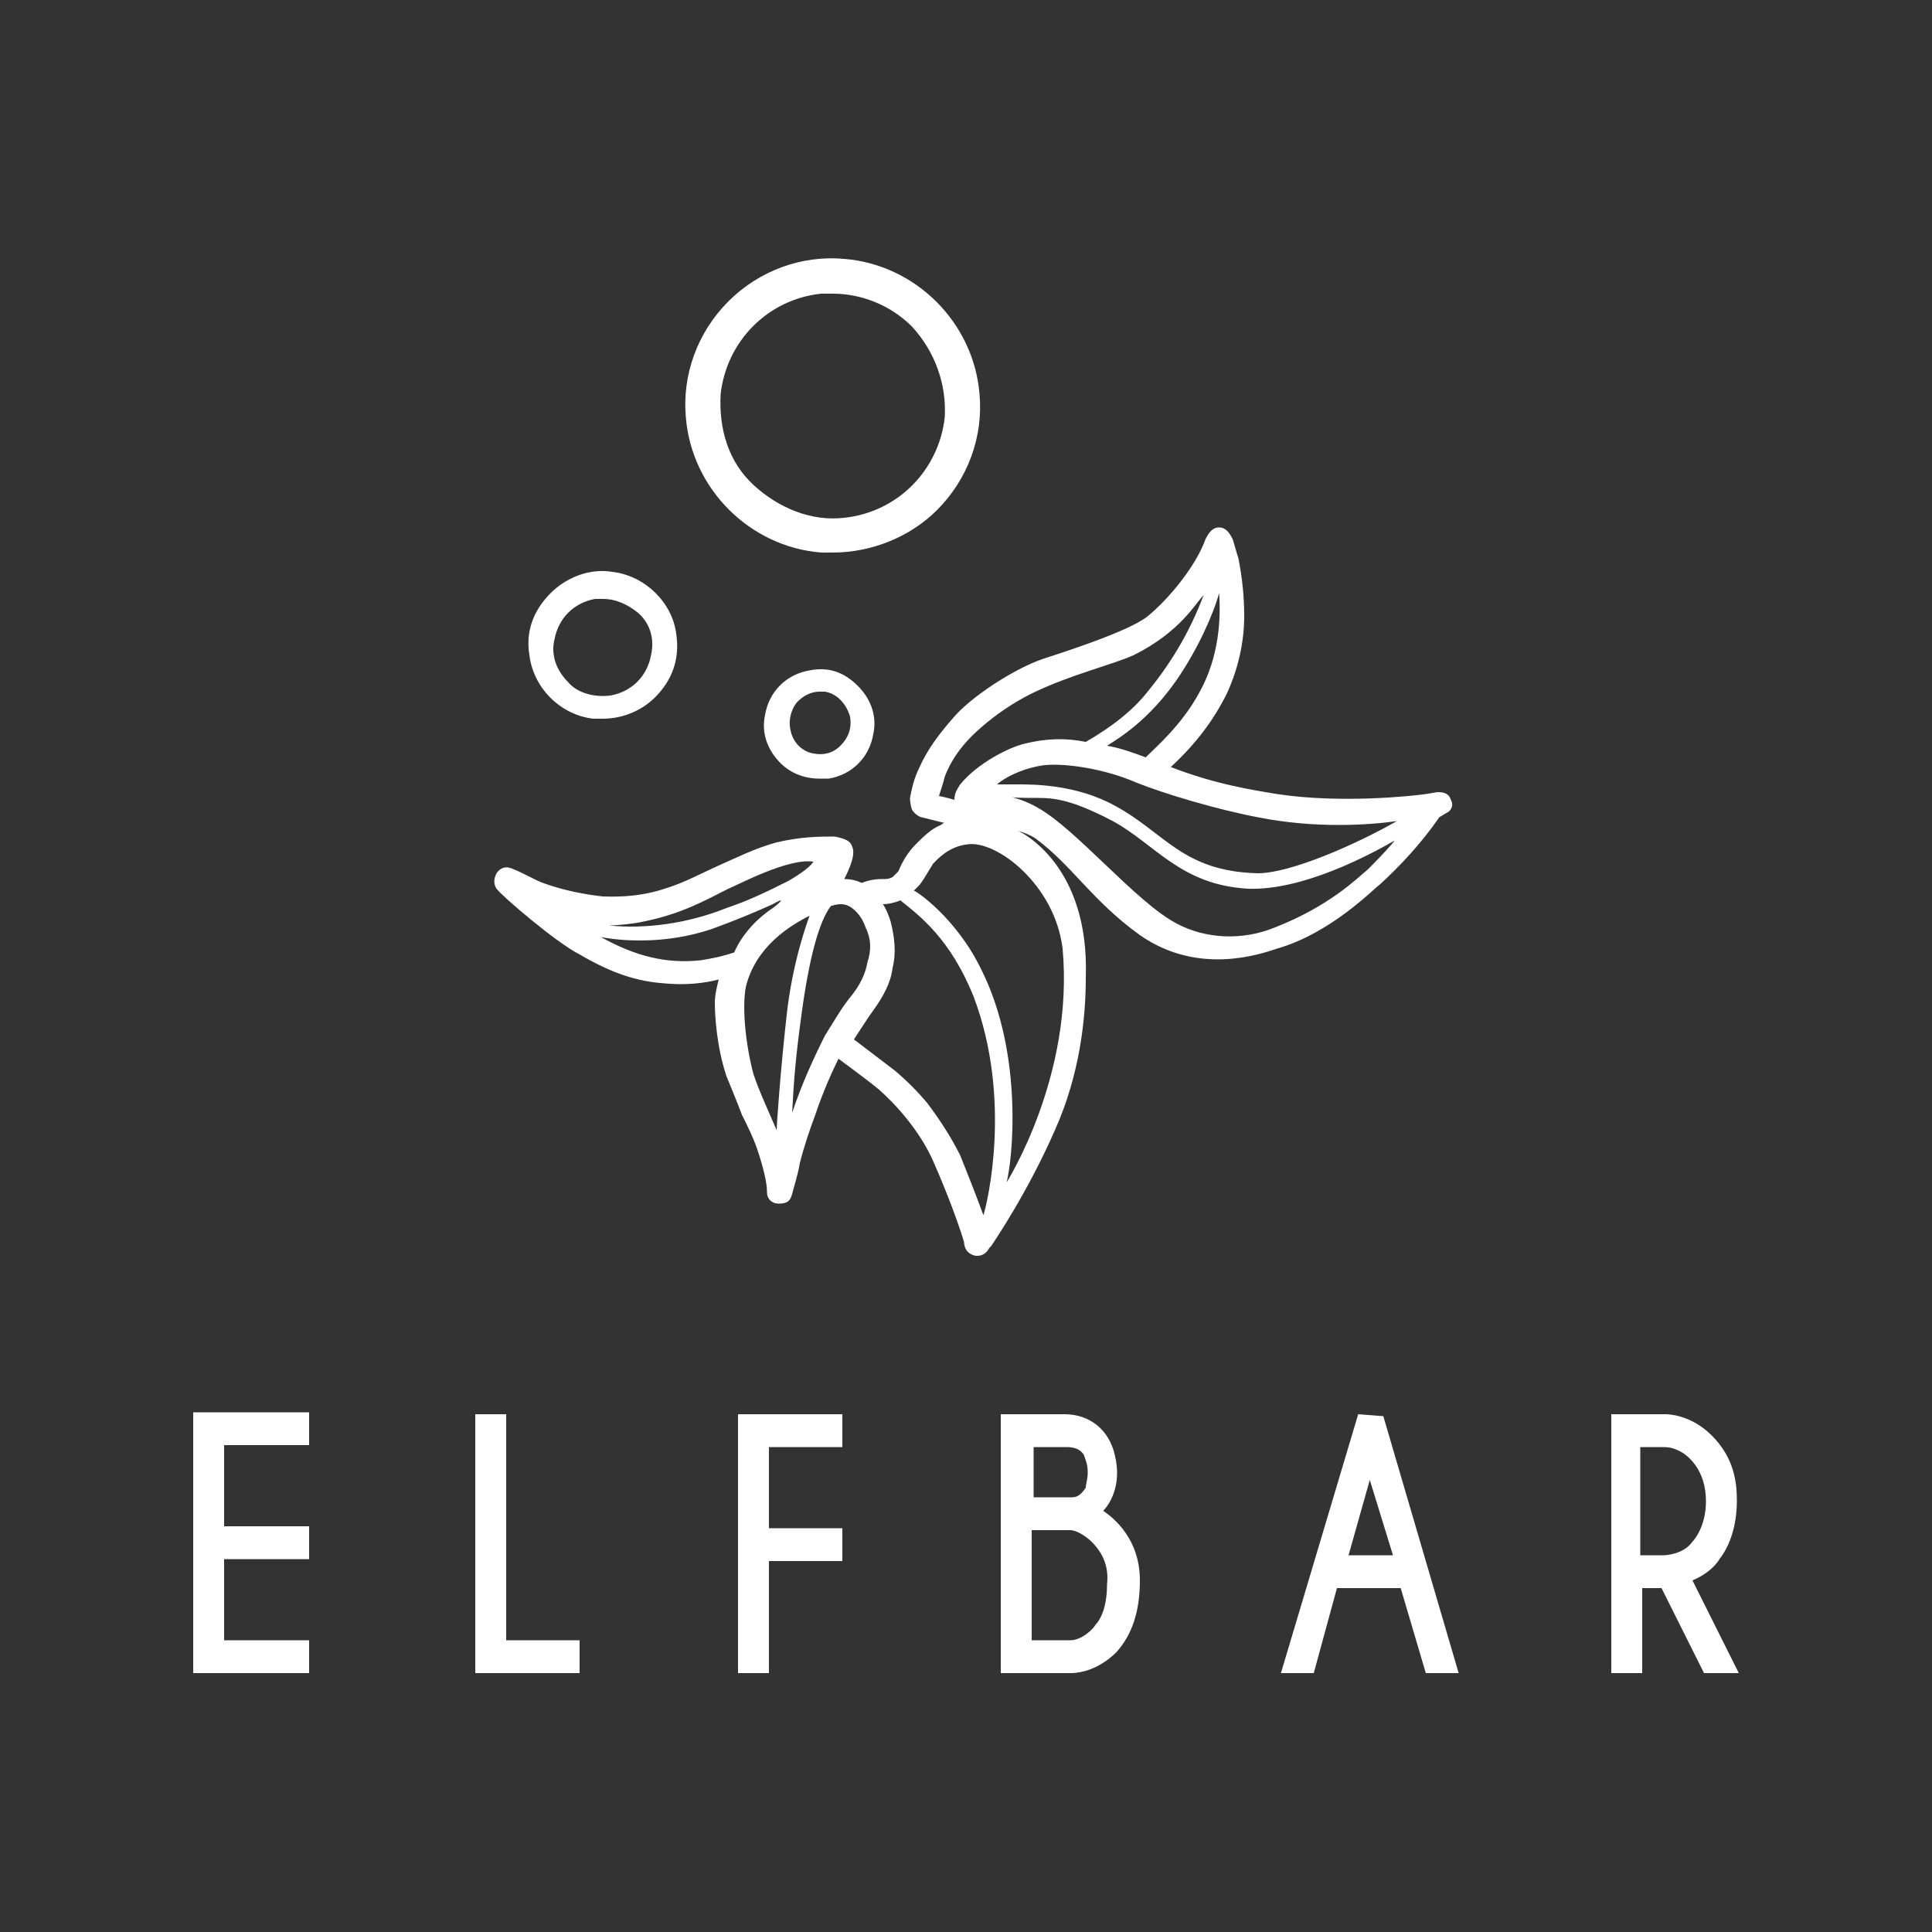 <?xml version="1.0" encoding="utf-8"?>
<!-- Generator: Adobe Illustrator 27.2.0, SVG Export Plug-In . SVG Version: 6.00 Build 0)  -->
<svg version="1.1" id="Layer_1" xmlns="http://www.w3.org/2000/svg" xmlns:xlink="http://www.w3.org/1999/xlink" x="0px" y="0px"
	 viewBox="0 0 100 100" style="enable-background:new 0 0 100 100;" xml:space="preserve">
<rect x="0" y="0" width="100" height="100" fill="#333333" stroke="none"/>
<style type="text/css">
	.st0{fill:#FFFFFF;}
</style>
<g id="elfbar_logo2">
	<g id="形状" transform="translate(-0, 0)">
		<path class="st0" d="M75.1,41.4L75.1,41.4C75,41.1,74.8,41,74.4,41l-0.6,0.1c-0.7,0.1-4.4,0.5-7.7,0c-1.2-0.2-3.2-0.5-5.5-1.4
			c1.3-1.2,2.2-2.4,2.9-3.8c0.6-1.3,0.9-2.7,0.9-4c0-1-0.1-2-0.3-3c-0.1-0.3-0.2-0.7-0.3-1c-0.2-0.4-0.4-0.6-0.7-0.6h0
			c-0.3,0-0.5,0.2-0.7,0.6c-0.5,1.4-1.9,3.1-3,4c-1,0.8-4.5,1.9-5.4,2.2c-1.5,0.5-3.8,2-4.7,3.1c-0.7,0.8-1.3,1.6-1.7,2.5
			c-0.3,0.6-0.4,1.1-0.5,1.6c0,0,0,0.3,0.1,0.6c0.1,0.2,0.4,0.4,0.5,0.4c0.4,0.1,0.8,0.2,1.2,0.3c-0.1,0-0.2,0.1-0.2,0.1
			c-0.5,0.2-0.9,0.6-1.3,1c-0.4,0.4-0.7,0.9-0.9,1.4c-0.1,0.1-0.2,0.2-0.3,0.3c-0.2,0.1-0.3,0.1-0.5,0.1c-0.2,0-0.6,0-1.1,0.2
			c-0.2-0.1-0.5-0.2-0.9-0.2c0.3-0.6,0.6-1.3,0.4-1.7c-0.1-0.3-0.4-0.4-0.9-0.5c-0.8,0-1.7,0-3,0.3c-1.1,0.3-2.1,0.8-3,1.2
			c-0.9,0.4-1.8,0.9-2.8,1.2c-1.5,0.5-2.9,0.4-3.2,0.4c-0.9-0.1-2-0.3-3.1-0.7c-0.3-0.1-1.2-0.6-1.5-0.7c-0.4-0.2-0.7-0.1-0.9,0.2
			c-0.1,0.2-0.2,0.5,0,0.8c0.3,0.4,3.1,2.8,4.3,3.4c1.7,1,3,1.4,4.4,1.5c1.1,0.1,2,0,2.8-0.2c-0.1,0.4-0.2,0.8-0.2,1.2
			c0,0.7,0.1,2.3,0.6,3.8c0.2,0.5,0.5,1.2,0.8,2c0.3,0.6,0.6,1.2,0.8,1.8c0.3,0.9,0.5,1.7,0.5,2.2c0,0.4,0.3,0.6,0.6,0.6
			c0.4,0,0.6-0.1,0.7-0.5c0.1-0.4,0.3-1,0.4-1.6c0.2-0.8,0.5-1.7,0.8-2.5c0.4-1.2,0.9-2.3,1.2-2.9c0.4,0.3,1.5,1.1,2.1,1.6
			c0.8,0.7,2.1,2.1,2.8,3.7c0.8,1.8,1.4,3.5,1.6,4.2c0,0.2,0.1,0.6,0.6,0.7c0,0,0.1,0,0.1,0c0.3,0,0.5-0.2,0.6-0.4
			c0,0,0.1-0.1,0.1-0.1c0.2-0.3,1.9-2.8,3.3-6c1.3-2.9,1.6-5.8,1.6-7.9c0.2-5.8-3.3-7.5-3.5-7.6c0.3,0.1,0.6,0.2,0.9,0.4
			c1.9,1.4,2.9,3.2,5.4,5c3,2.1,6.2,1,7.1,0.7c2.8-0.8,5-3.1,5.3-3.3c1.1-1,2.2-2.2,3.1-3.5L75,42C75.2,41.8,75.2,41.6,75.1,41.4
			L75.1,41.4z M38.6,51.1c0.5-2.1,2.3-3.2,3.3-3.7c-0.1,0.3-0.9,2.4-1.2,5.3c-0.3,2.7-0.5,5.5-0.5,5.8c-0.3-0.7-0.9-2-1.2-2.9
			C38.6,54.1,38.4,52.2,38.6,51.1L38.6,51.1z M40.8,45.6c-1,0.5-2,1-3.2,1.4c-2,0.8-4.2,1.1-6.1,0.9c0.5,0,1.4-0.1,1.8-0.2
			c2-0.4,3.2-1.1,4.4-1.7c0.5-0.2,3.1-1.6,4.4-1.4C42,44.8,41.5,45.2,40.8,45.6L40.8,45.6z M36.8,48.1c1.1-0.4,2.1-0.8,3.2-1.3
			c0.7-0.4,0.4-0.1,0,0.2c-0.9,0.6-1.6,1.4-2,2.3c-0.6,0.2-1.1,0.3-1.7,0.4l0,0c-1.8,0.2-3.4-0.2-5.2-1.2
			C32.1,48.7,34.4,48.9,36.8,48.1L36.8,48.1z M45.2,52.3c0.5-0.7,0.9-1.4,1-2.2c0.2-0.8,0.1-1.6-0.1-2.4c-0.1-0.3-0.2-0.6-0.4-0.9
			c0.3,0,0.7-0.1,0.9-0.2c1,0.8,2.6,2,3.8,5c2,5.3,0.7,10.7,0.5,11.3c-0.4-1.1-0.8-2.1-1.2-3.1c-0.5-1-1.1-1.9-1.7-2.7
			c-0.5-0.6-1.1-1.2-1.7-1.7c-0.4-0.3-1.7-1.3-2.1-1.6C44.6,53.2,44.9,52.7,45.2,52.3L45.2,52.3z M44.9,49.8
			c-0.1,0.6-0.4,1.2-0.8,1.7c-0.5,0.6-0.9,1.3-1.4,2.1c-0.6,1.2-1.2,2.5-1.7,4c0.1-1.9,0.2-3,0.5-5.2c0.4-2.9,0.9-4.7,1.5-5.5
			c0.3-0.1,0.7-0.2,1.1,0.1c0.4,0.3,0.6,0.7,0.7,1C45.1,48.6,45.1,49.2,44.9,49.8L44.9,49.8z M59.3,39.2c-0.8-0.3-1.4-0.5-2-0.6
			c0.8-0.5,2.2-1.4,3.6-3.4c1.1-1.6,1.9-3.4,2.2-4.5c0.1,1.3,0,3.3-1,5.1C61.2,37.5,59.8,38.7,59.3,39.2L59.3,39.2z M59.4,35.8
			c-0.7,0.9-1.8,1.8-3.2,2.6c0,0,0,0,0,0c-1-0.2-2-0.2-3.2,0.1c-0.8,0.2-2.4,1-3.3,2.1c-0.2,0.3-0.3,0.5-0.3,0.8c0,0,0,0,0,0
			c-0.3-0.1-0.8-0.2-0.8-0.2c0,0,0,0,0,0c0.1-0.3,0.2-0.6,0.3-1c0.3-0.8,0.8-1.5,1.4-2.1c0.4-0.4,1.6-1.5,3.3-2.3
			c1.9-0.9,4-1.4,5.1-1.9c2.4-1.2,3.2-2.7,3.6-3.1C61.7,32.4,60.8,34.1,59.4,35.8L59.4,35.8z M53.7,41.3c0.9,0,1.8,0.1,3.9,1.2
			c2.2,1.2,3.5,3.3,7,3.5c2.8,0.1,6.2-1.7,7.6-2.5c-0.5,0.6-1.1,1.2-1.4,1.5c-0.6,0.5-2,1.9-4.8,3c-1.7,0.7-3.6,0.6-5.1-0.2
			c-2.1-1.1-5.2-4.9-7.2-6c-0.5-0.3-1.1-0.5-1.6-0.6C52.3,41.3,52.9,41.3,53.7,41.3L53.7,41.3z M65.1,45.2c-3.9-0.1-4.8-2.1-7.4-3.5
			c-2-1.1-4.2-1.1-5-1.1c-0.4,0-0.8,0-1.1,0c0.6-0.5,1.6-0.9,2.5-1c1.1-0.1,3.1,0.2,4.7,0.9c1.5,0.6,4.2,1.4,6.3,1.8
			c3,0.6,5.8,0.4,7.2,0.2C70.2,43.7,66.8,45.2,65.1,45.2L65.1,45.2z M50.8,50.2c-1.3-2.7-3.4-4.1-3.5-4.1c0.1-0.1,0.2-0.2,0.3-0.3
			c0.3-0.4,0.5-0.8,0.7-1.1c0.2-0.2,0.8-0.9,1.8-1c1.5-0.2,4.5,2.1,4.9,5.4c0.6,6.6-2.9,12.1-2.9,12.1C52.4,60.1,53,54.6,50.8,50.2z
			 M50.7,20.4c-0.3-3.7-3.3-6.7-7-7c-2.2-0.2-4.4,0.6-6,2.2c-1.6,1.6-2.4,3.8-2.2,6c0.3,3.7,3.3,6.7,7,7c0.2,0,0.4,0,0.6,0
			c2,0,4-0.8,5.4-2.2C50.1,24.8,50.9,22.6,50.7,20.4z M48.9,21.6c-0.3,2.7-2.4,4.9-5.2,5.2C42,27,40.3,26.3,39,25.1
			s-1.8-2.9-1.7-4.7c0.3-2.7,2.4-4.9,5.2-5.2c0.2,0,0.4,0,0.6,0c1.5,0,3,0.6,4.1,1.7C48.4,18.2,49,19.9,48.9,21.6L48.9,21.6z
			 M31.7,29.6c-1.2-0.2-2.4,0.3-3.2,1.1c-0.9,0.9-1.3,2-1.1,3.2c0.2,1.7,1.6,3.1,3.3,3.3c0.2,0,0.3,0,0.5,0c1,0,2-0.4,2.7-1.1
			c0.9-0.9,1.3-2,1.1-3.3C34.8,31.2,33.4,29.8,31.7,29.6L31.7,29.6z M33.7,33.9c-0.2,1.1-1,1.9-2.1,2.1c-0.8,0.1-1.7-0.1-2.2-0.7
			c-0.6-0.6-0.9-1.4-0.7-2.2c0.2-1.1,1-1.9,2.1-2.1c0.1,0,0.3,0,0.4,0c0.7,0,1.3,0.3,1.8,0.7C33.6,32.2,33.9,33,33.7,33.9L33.7,33.9
			z M41.9,34.7c-1.2,0.2-2.1,1.1-2.3,2.3c-0.2,0.9,0.1,1.8,0.8,2.5c0.5,0.5,1.2,0.8,2,0.8c0.2,0,0.3,0,0.5,0
			c1.2-0.2,2.1-1.1,2.3-2.3c0.2-0.9-0.1-1.8-0.8-2.5S42.9,34.5,41.9,34.7L41.9,34.7z M43.5,38.6c-0.4,0.4-0.9,0.5-1.4,0.4
			c-0.6-0.1-1.1-0.6-1.2-1.3c-0.1-0.5,0.1-1.1,0.4-1.4c0.3-0.3,0.7-0.5,1.1-0.5c0.1,0,0.2,0,0.3,0c0.6,0.1,1.1,0.6,1.3,1.3
			C44.1,37.7,43.9,38.2,43.5,38.6L43.5,38.6z"/>
		<path class="st0" d="M38.2,73.2h5.4v1.7h-3.8v4.2h3.8v1.7h-3.8v5.8h-1.6V73.2L38.2,73.2z M10,86.6h6v-1.7h-4.4v-4.2H16v-1.7h-4.4
			v-4.2H16v-1.7h-6V86.6L10,86.6z M26.2,73.2h-1.6v13.4h5.4v-1.7h-3.8V73.2z M59,81.8c0,1.6-0.4,2.8-1.2,3.7c0,0,0,0,0,0
			c0,0-1,1.1-2.4,1.1h-3.6V73.2h3.3c1.3,0,2.3,0.8,2.6,2.1c0.4,1.6-0.3,2.6-0.6,2.9C57.7,78.6,59,79.7,59,81.8L59,81.8z M56.3,76.2
			c0-0.4-0.1-0.6-0.2-0.9c-0.2-0.3-0.5-0.4-0.9-0.4h-1.7v2.6h2c0.3,0,0.5-0.2,0.7-0.5C56.2,76.8,56.3,76.6,56.3,76.2L56.3,76.2z
			 M56.5,79.8c-0.3-0.3-0.8-0.6-1.1-0.6c-0.3,0-1.6,0-2,0v5.7h2c0.6,0,1.2-0.6,1.3-0.8l0,0c0.2-0.2,0.6-0.8,0.6-2.1
			C57.4,81.1,57.1,80.4,56.5,79.8L56.5,79.8z M71.6,73.3l3.9,13.3h-1.7l-1.3-4.4h-3.3L68,86.6h-1.7l4-13.4L71.6,73.3L71.6,73.3
			L71.6,73.3z M70.9,76.6l-1.1,3.9h2.3L70.9,76.6L70.9,76.6z M90,86.6h-1.8l-2.2-4.4h-1v4.4h-1.6V73.2h2.8c0.1,0,1.3,0,2.4,1.1
			c1.2,1.2,1.3,2.5,1.3,3.4s-0.2,2.1-0.9,3c-0.3,0.5-0.9,0.9-1.4,1.1L90,86.6L90,86.6z M87.1,75.2c-0.5-0.3-0.8-0.3-1.1-0.3h-1.1
			v5.6h1.2c0,0,1,0,1.5-0.7l0,0c0,0,0.7-0.7,0.7-2.1C88.3,76.1,87.4,75.4,87.1,75.2L87.1,75.2z"/>
	</g>
</g>
</svg>
